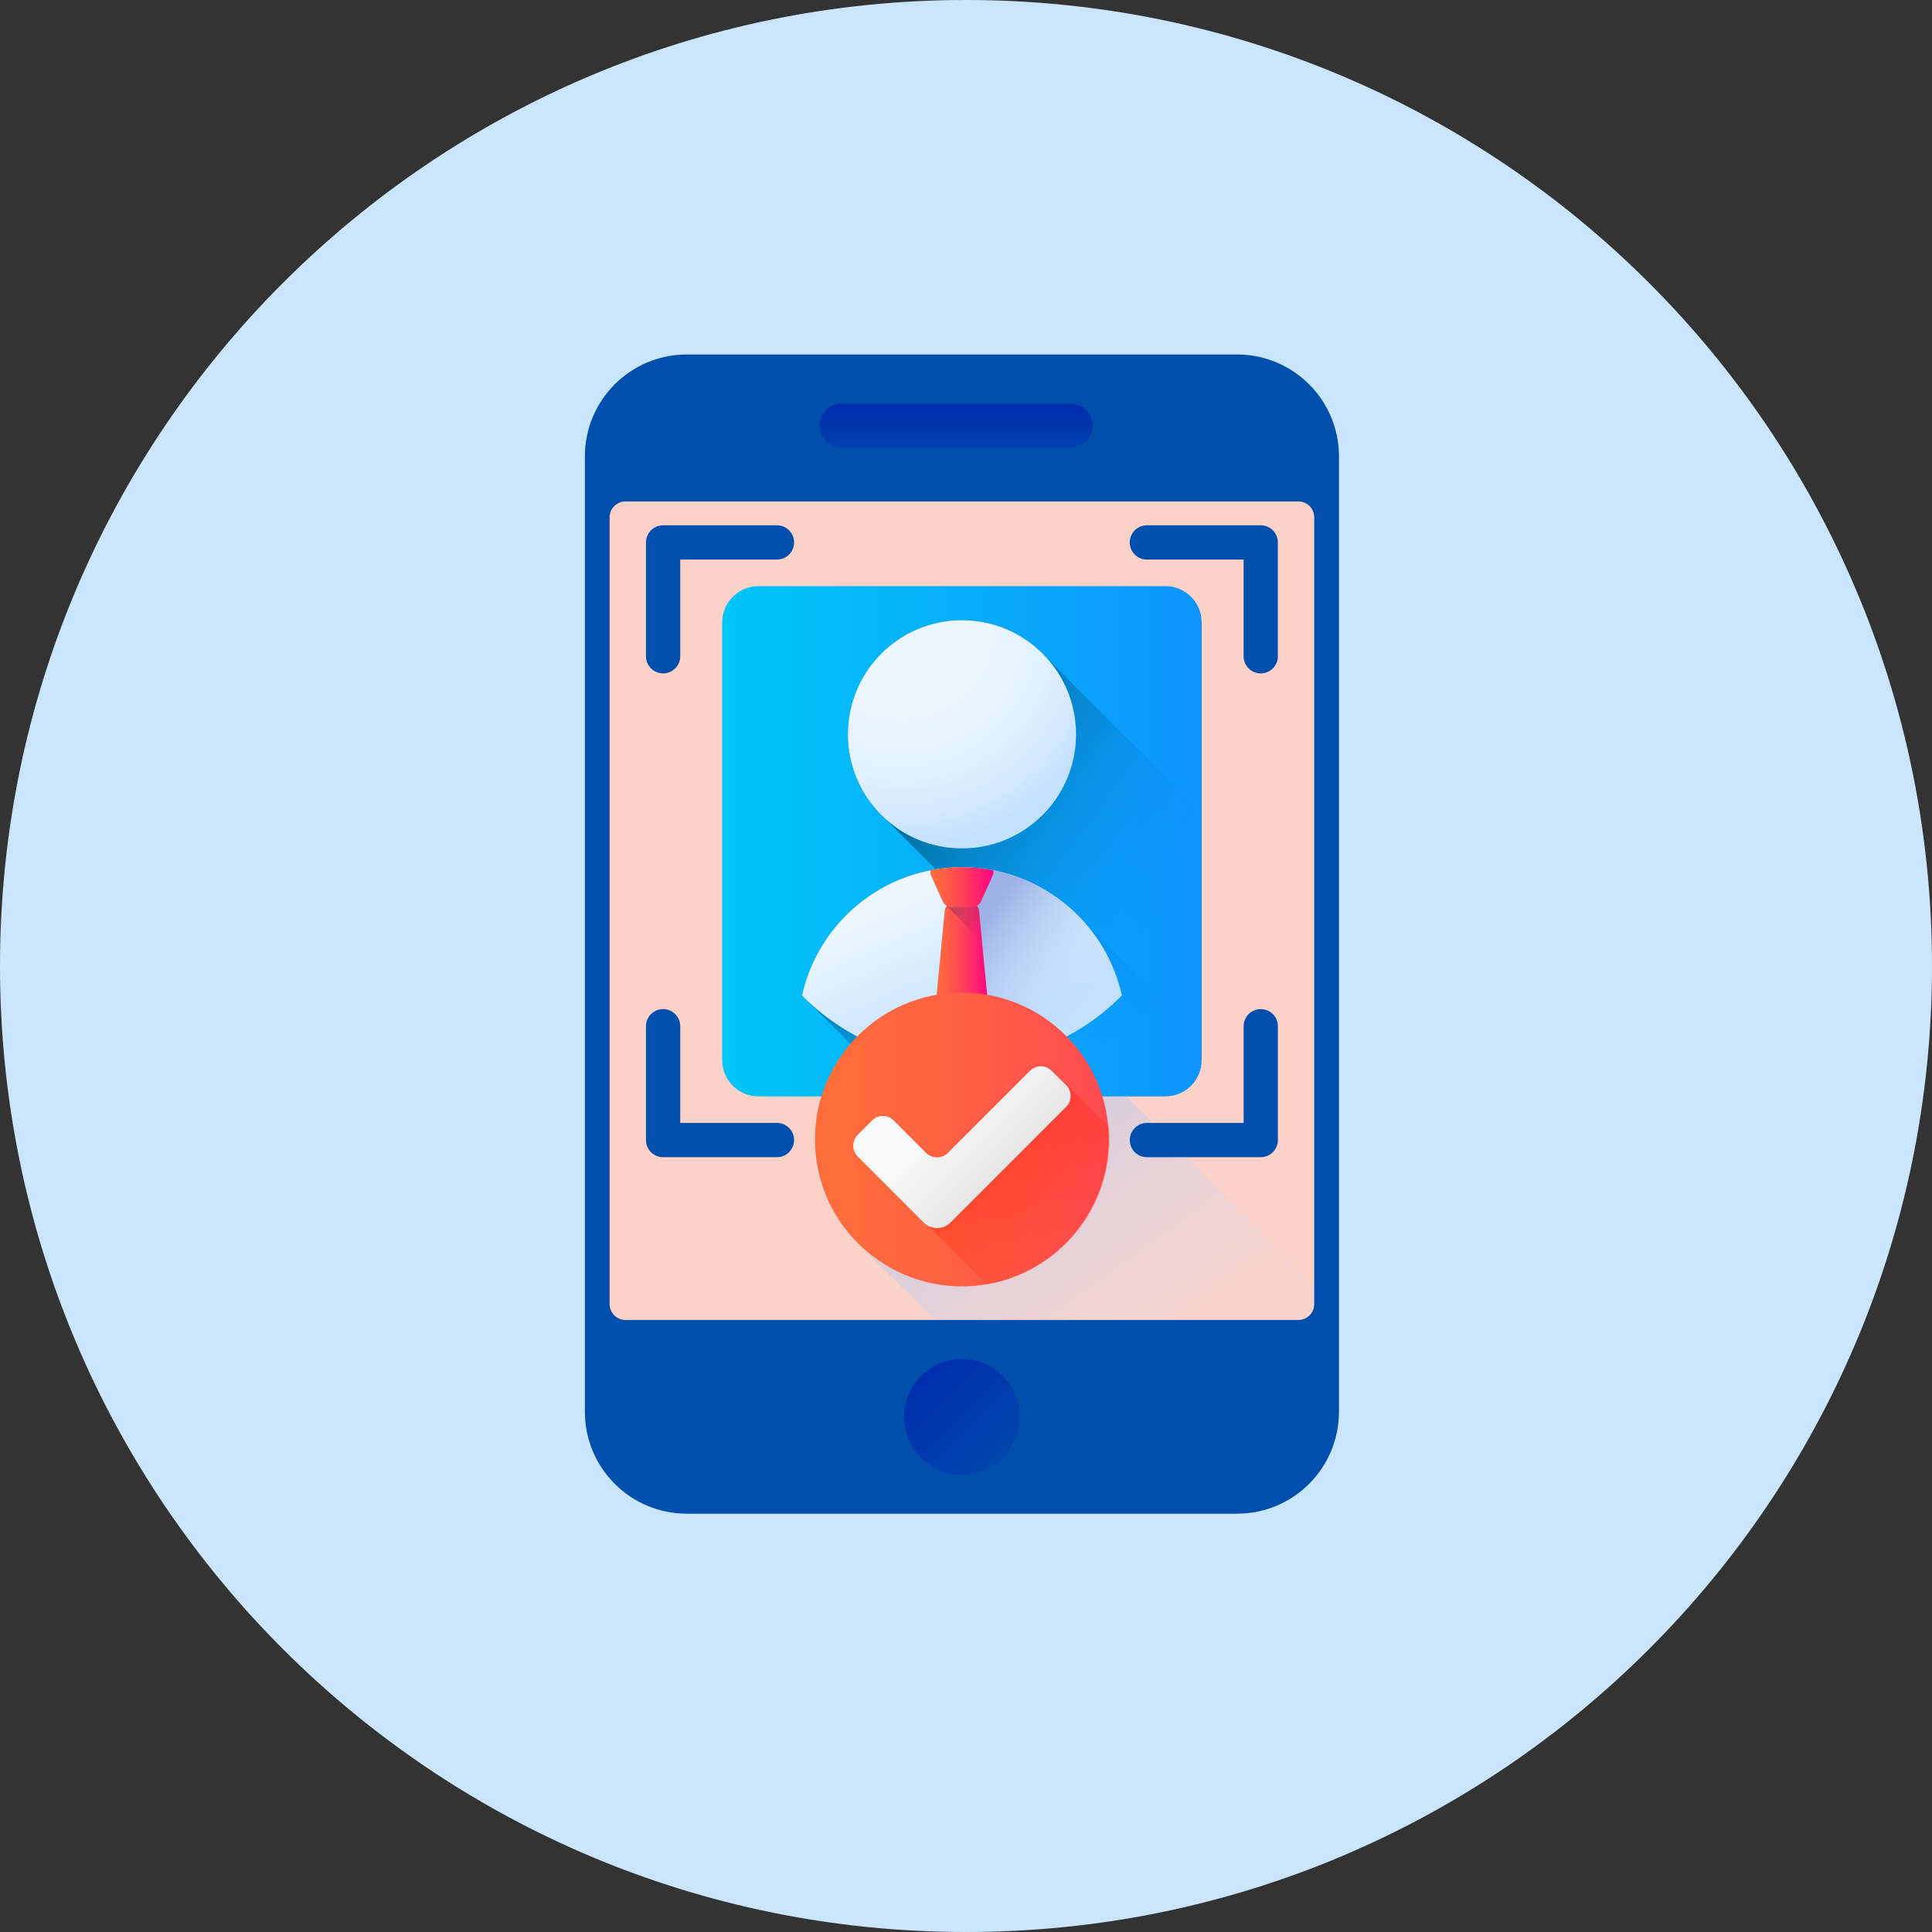 <svg width="110" height="110" viewBox="0 0 110 110" fill="none" xmlns="http://www.w3.org/2000/svg">
<rect x="0" y="0" width="110" height="110" fill="#333333" stroke="none"/>
<path d="M0 55C0 24.624 24.624 0 55 0V0C85.376 0 110 24.624 110 55V55C110 85.376 85.376 110 55 110V110C24.624 110 0 85.376 0 55V55Z" fill="#CAE6FF"/>
<path d="M70.434 86.183H39.102C35.899 86.183 33.301 83.585 33.301 80.381V25.984C33.301 22.78 35.899 20.183 39.102 20.183H70.434C73.638 20.183 76.235 22.78 76.235 25.984V80.381C76.235 83.585 73.638 86.183 70.434 86.183Z" fill="#004FAD"/>
<path d="M35.616 75.154H73.92C74.422 75.154 74.827 74.747 74.827 74.247V29.456C74.827 28.955 74.422 28.549 73.92 28.549H35.616C35.115 28.549 34.709 28.955 34.709 29.456V74.246C34.709 74.747 35.116 75.154 35.616 75.154Z" fill="#FCD2C8"/>
<path d="M58.064 80.668C58.064 82.488 56.588 83.964 54.768 83.964C52.948 83.964 51.472 82.488 51.472 80.668C51.472 78.847 52.948 77.372 54.768 77.372C56.588 77.372 58.064 78.847 58.064 80.668Z" fill="url(#paint0_linear_32936_15394)"/>
<path d="M60.962 25.489H47.911C47.218 25.489 46.657 24.928 46.657 24.235C46.657 23.542 47.218 22.981 47.911 22.981H60.962C61.655 22.981 62.216 23.542 62.216 24.235C62.216 24.928 61.655 25.489 60.962 25.489Z" fill="url(#paint1_linear_32936_15394)"/>
<path d="M60.789 59.071C59.268 57.495 57.133 56.513 54.769 56.513C50.149 56.513 46.404 60.258 46.404 64.878C46.404 67.242 47.385 69.376 48.963 70.897L53.218 75.154H73.92C74.421 75.154 74.827 74.747 74.827 74.247V73.111L60.789 59.071Z" fill="url(#paint2_linear_32936_15394)"/>
<path d="M66.351 62.424H43.186C42.044 62.424 41.119 61.499 41.119 60.357V35.438C41.119 34.296 42.044 33.371 43.186 33.371H66.351C67.493 33.371 68.418 34.296 68.418 35.438V60.358C68.418 61.499 67.493 62.424 66.351 62.424Z" fill="url(#paint3_linear_32936_15394)"/>
<path d="M68.418 46.279V60.358C68.418 61.5 67.493 62.425 66.351 62.425H66.207L53.279 49.497L50.371 46.589C49.083 45.401 48.275 43.7 48.275 41.809C48.275 38.222 51.183 35.312 54.771 35.312C56.661 35.312 58.362 36.122 59.55 37.41L68.418 46.279Z" fill="url(#paint4_linear_32936_15394)"/>
<path d="M61.365 52.112L68.418 59.166V60.358C68.418 61.5 67.493 62.425 66.351 62.425H51.413L45.66 56.677C46.481 52.975 49.5 50.103 53.278 49.497C53.764 49.421 54.261 49.378 54.768 49.378C57.346 49.378 59.679 50.424 61.365 52.112Z" fill="url(#paint5_linear_32936_15394)"/>
<path d="M61.265 41.808C61.265 45.396 58.357 48.304 54.769 48.304C51.182 48.304 48.274 45.396 48.274 41.808C48.274 38.221 51.182 35.312 54.769 35.312C58.357 35.312 61.265 38.221 61.265 41.808Z" fill="url(#paint6_radial_32936_15394)"/>
<path d="M63.876 56.677C61.557 59.028 58.332 60.484 54.768 60.484C51.204 60.484 47.979 59.028 45.66 56.677C46.587 52.5 50.312 49.378 54.768 49.378C57.345 49.378 59.677 50.424 61.365 52.112C62.597 53.341 63.485 54.916 63.876 56.677Z" fill="url(#paint7_linear_32936_15394)"/>
<path d="M63.876 56.677C63.84 56.715 63.802 56.751 63.764 56.788C61.571 58.959 58.595 60.34 55.297 60.472L53.651 58.822L53.626 58.802C53.336 58.562 53.184 58.193 53.218 57.818L53.791 51.86C53.802 51.756 53.847 51.662 53.913 51.588C53.906 51.58 53.902 51.572 53.895 51.563C53.802 51.504 53.724 51.418 53.676 51.312L53.016 49.851C52.97 49.751 52.966 49.645 52.993 49.551C53.076 49.535 53.16 49.52 53.245 49.506C53.304 49.496 53.366 49.485 53.426 49.479C53.473 49.471 53.522 49.464 53.571 49.458C53.626 49.451 53.682 49.443 53.739 49.439C53.806 49.431 53.874 49.425 53.942 49.418C54.008 49.411 54.075 49.407 54.144 49.402C54.214 49.397 54.282 49.394 54.352 49.392C54.489 49.385 54.628 49.382 54.768 49.382C55.022 49.382 55.275 49.392 55.524 49.413C55.59 49.419 55.656 49.423 55.721 49.431C55.856 49.444 55.989 49.462 56.122 49.48C56.187 49.489 56.253 49.501 56.318 49.512C56.393 49.522 56.469 49.537 56.544 49.553C58.409 49.912 60.075 50.825 61.364 52.115C62.597 53.341 63.485 54.916 63.876 56.677Z" fill="url(#paint8_linear_32936_15394)"/>
<path d="M55.911 58.801L55.262 59.338C54.975 59.574 54.561 59.574 54.274 59.338L53.625 58.801C53.334 58.56 53.183 58.192 53.218 57.817L53.791 51.857C53.815 51.609 54.023 51.419 54.273 51.419H55.262C55.511 51.419 55.721 51.609 55.743 51.857L56.316 57.817C56.353 58.192 56.202 58.56 55.911 58.801Z" fill="url(#paint9_linear_32936_15394)"/>
<path d="M55.745 51.857C55.721 51.609 55.511 51.419 55.262 51.419H54.274C54.126 51.419 53.994 51.486 53.906 51.591L55.912 53.597L55.745 51.857Z" fill="url(#paint10_linear_32936_15394)"/>
<path d="M56.521 49.847L55.861 51.31C55.764 51.522 55.553 51.658 55.317 51.658H54.219C53.983 51.658 53.771 51.522 53.675 51.31L53.015 49.847C52.969 49.748 52.965 49.642 52.991 49.547C53.567 49.437 54.159 49.378 54.768 49.378C55.376 49.378 55.969 49.437 56.545 49.549C56.571 49.644 56.564 49.748 56.521 49.847Z" fill="url(#paint11_linear_32936_15394)"/>
<path d="M44.236 65.886H37.755C37.216 65.886 36.779 65.449 36.779 64.911V58.429C36.779 57.891 37.216 57.454 37.755 57.454C38.293 57.454 38.73 57.891 38.73 58.429V63.935H44.236C44.775 63.935 45.212 64.372 45.212 64.911C45.212 65.449 44.776 65.886 44.236 65.886Z" fill="#004FAD"/>
<path d="M71.782 65.886H65.3C64.762 65.886 64.325 65.449 64.325 64.911C64.325 64.372 64.762 63.935 65.3 63.935H70.808V58.429C70.808 57.891 71.244 57.454 71.783 57.454C72.322 57.454 72.758 57.891 72.758 58.429V64.911C72.756 65.449 72.32 65.886 71.782 65.886Z" fill="#004FAD"/>
<path d="M37.755 38.34C37.216 38.34 36.779 37.904 36.779 37.365V30.884C36.779 30.345 37.216 29.908 37.755 29.908H44.236C44.775 29.908 45.212 30.345 45.212 30.884C45.212 31.422 44.775 31.859 44.236 31.859H38.73V37.366C38.73 37.904 38.293 38.34 37.755 38.34Z" fill="#004FAD"/>
<path d="M71.781 38.34C71.243 38.34 70.806 37.904 70.806 37.365V31.859H65.299C64.76 31.859 64.323 31.422 64.323 30.884C64.323 30.345 64.76 29.908 65.299 29.908H71.78C72.319 29.908 72.756 30.345 72.756 30.884V37.365C72.756 37.904 72.32 38.34 71.781 38.34Z" fill="#004FAD"/>
<path d="M63.132 64.878C63.132 69.496 59.387 73.241 54.768 73.241C50.15 73.241 46.403 69.496 46.403 64.878C46.403 60.258 50.148 56.513 54.768 56.513C59.388 56.513 63.132 60.258 63.132 64.878Z" fill="url(#paint12_linear_32936_15394)"/>
<path opacity="0.36" d="M63.19 64.878C63.19 64.644 63.179 64.413 63.16 64.185L59.94 60.964C59.598 60.622 59.045 60.622 58.704 60.964L54.029 65.639C53.688 65.981 53.135 65.981 52.793 65.639L50.948 63.794C50.606 63.453 50.054 63.453 49.712 63.794L48.893 64.614C48.551 64.956 48.551 65.509 48.893 65.851L56.176 73.134C60.152 72.487 63.19 69.037 63.19 64.878Z" fill="url(#paint13_linear_32936_15394)"/>
<path d="M52.591 69.606C53.012 70.027 53.695 70.027 54.116 69.606L60.703 63.019C61.044 62.677 61.044 62.124 60.703 61.782L59.883 60.963C59.541 60.622 58.989 60.622 58.647 60.963L53.972 65.638C53.63 65.979 53.077 65.979 52.736 65.638L50.891 63.793C50.55 63.451 49.997 63.451 49.656 63.793L48.836 64.612C48.494 64.953 48.494 65.506 48.836 65.848L52.591 69.606Z" fill="url(#paint14_linear_32936_15394)"/>
<defs>
<linearGradient id="paint0_linear_32936_15394" x1="59.151" y1="85.05" x2="48.483" y2="74.382" gradientUnits="userSpaceOnUse">
<stop stop-color="#004FAD"/>
<stop offset="1" stop-color="#001BAD"/>
</linearGradient>
<linearGradient id="paint1_linear_32936_15394" x1="54.437" y1="27.55" x2="54.437" y2="20.718" gradientUnits="userSpaceOnUse">
<stop stop-color="#004FAD"/>
<stop offset="1" stop-color="#001BAD"/>
</linearGradient>
<linearGradient id="paint2_linear_32936_15394" x1="66.763" y1="78.814" x2="47.336" y2="52.073" gradientUnits="userSpaceOnUse">
<stop offset="0.076" stop-color="#BFDCFD" stop-opacity="0.074"/>
<stop offset="0.985" stop-color="#9EB2E7"/>
</linearGradient>
<linearGradient id="paint3_linear_32936_15394" x1="41.118" y1="47.898" x2="68.418" y2="47.898" gradientUnits="userSpaceOnUse">
<stop stop-color="#00C6F6"/>
<stop offset="0.857" stop-color="#0B9CFD"/>
<stop offset="1" stop-color="#0D94FE"/>
</linearGradient>
<linearGradient id="paint4_linear_32936_15394" x1="66.603" y1="51.911" x2="53.255" y2="44.161" gradientUnits="userSpaceOnUse">
<stop stop-color="#0D94FE" stop-opacity="0"/>
<stop offset="0.514" stop-color="#0681CD" stop-opacity="0.514"/>
<stop offset="1" stop-color="#0070A2"/>
</linearGradient>
<linearGradient id="paint5_linear_32936_15394" x1="61.372" y1="62.499" x2="49.958" y2="50.439" gradientUnits="userSpaceOnUse">
<stop stop-color="#0D94FE" stop-opacity="0"/>
<stop offset="0.514" stop-color="#0681CD" stop-opacity="0.514"/>
<stop offset="1" stop-color="#0070A2"/>
</linearGradient>
<radialGradient id="paint6_radial_32936_15394" cx="0" cy="0" r="1" gradientUnits="userSpaceOnUse" gradientTransform="translate(51.325 35.743) scale(12.518 12.518)">
<stop stop-color="#ECF7FF"/>
<stop offset="0.407" stop-color="#E9F6FF"/>
<stop offset="0.649" stop-color="#E1F1FF"/>
<stop offset="0.848" stop-color="#D3E9FF"/>
<stop offset="1" stop-color="#C2E0FF"/>
</radialGradient>
<linearGradient id="paint7_linear_32936_15394" x1="52.202" y1="50.636" x2="55.827" y2="58.853" gradientUnits="userSpaceOnUse">
<stop stop-color="#ECF7FF"/>
<stop offset="1" stop-color="#C2E0FF"/>
</linearGradient>
<linearGradient id="paint8_linear_32936_15394" x1="60.943" y1="58.134" x2="55.082" y2="53.844" gradientUnits="userSpaceOnUse">
<stop offset="0.003" stop-color="#C2E0FF" stop-opacity="0"/>
<stop offset="0.076" stop-color="#BFDCFD" stop-opacity="0.074"/>
<stop offset="1" stop-color="#9EB2E7"/>
</linearGradient>
<linearGradient id="paint9_linear_32936_15394" x1="53.213" y1="55.467" x2="56.323" y2="55.467" gradientUnits="userSpaceOnUse">
<stop stop-color="#FF6E3A"/>
<stop offset="0.16" stop-color="#FF6440"/>
<stop offset="0.427" stop-color="#FF4B52"/>
<stop offset="0.766" stop-color="#FF216E"/>
<stop offset="1" stop-color="#FF0084"/>
</linearGradient>
<linearGradient id="paint10_linear_32936_15394" x1="56.572" y1="53.392" x2="53.874" y2="50.695" gradientUnits="userSpaceOnUse">
<stop stop-color="#FF0084" stop-opacity="0"/>
<stop offset="0.074" stop-color="#F4087E" stop-opacity="0.074"/>
<stop offset="0.335" stop-color="#D2216B" stop-opacity="0.333"/>
<stop offset="0.583" stop-color="#BA335E" stop-opacity="0.584"/>
<stop offset="0.811" stop-color="#AB3D56" stop-opacity="0.812"/>
<stop offset="1" stop-color="#A64153"/>
</linearGradient>
<linearGradient id="paint11_linear_32936_15394" x1="52.975" y1="50.518" x2="56.56" y2="50.518" gradientUnits="userSpaceOnUse">
<stop stop-color="#FF6E3A"/>
<stop offset="0.16" stop-color="#FF6440"/>
<stop offset="0.427" stop-color="#FF4B52"/>
<stop offset="0.766" stop-color="#FF216E"/>
<stop offset="1" stop-color="#FF0084"/>
</linearGradient>
<linearGradient id="paint12_linear_32936_15394" x1="46.404" y1="64.877" x2="85.407" y2="64.877" gradientUnits="userSpaceOnUse">
<stop offset="0.007" stop-color="#FF6E3A"/>
<stop offset="0.16" stop-color="#FF6440"/>
<stop offset="0.427" stop-color="#FF4B52"/>
<stop offset="0.766" stop-color="#FF216E"/>
<stop offset="1" stop-color="#FF0084"/>
</linearGradient>
<linearGradient id="paint13_linear_32936_15394" x1="61.161" y1="70.152" x2="55.958" y2="64.949" gradientUnits="userSpaceOnUse">
<stop stop-color="#FF1900" stop-opacity="0.2"/>
<stop offset="0.444" stop-color="#FF1900" stop-opacity="0.6"/>
<stop offset="1" stop-color="#FF1900"/>
</linearGradient>
<linearGradient id="paint14_linear_32936_15394" x1="54.245" y1="63.293" x2="57.365" y2="66.413" gradientUnits="userSpaceOnUse">
<stop stop-color="#F9F9F9"/>
<stop offset="1" stop-color="#E6E6E6"/>
</linearGradient>
</defs>
</svg>
